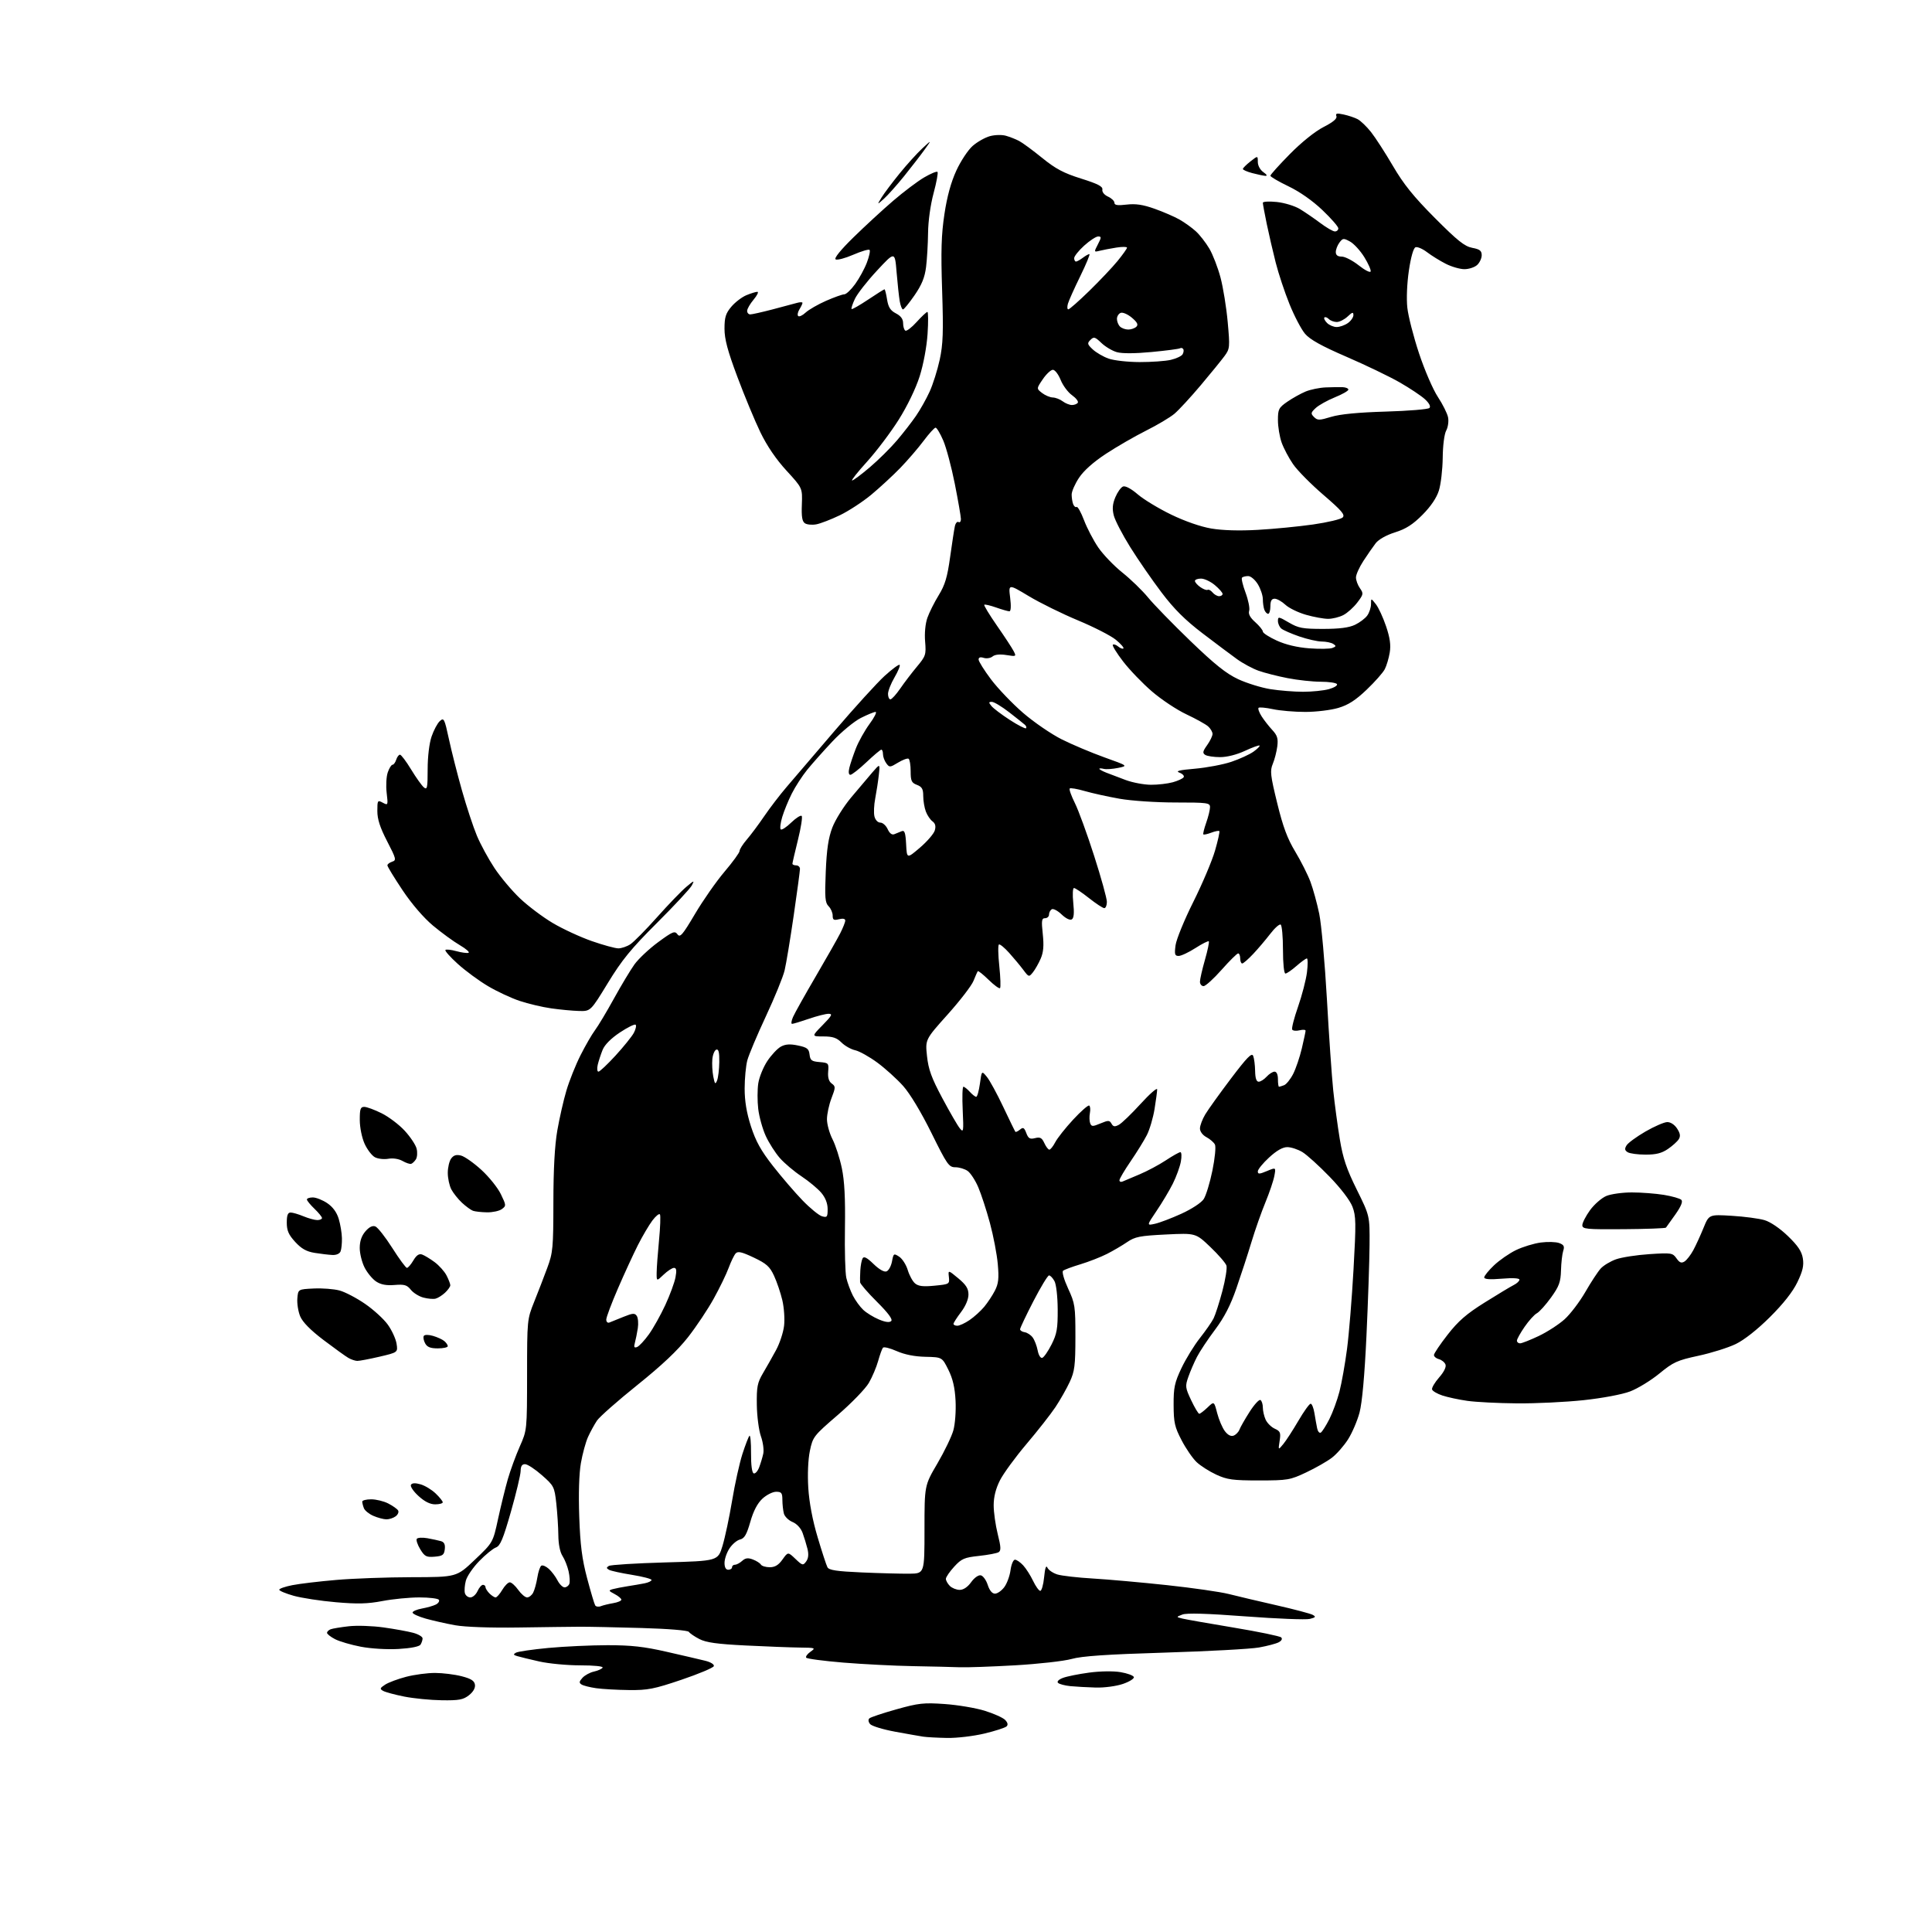 <?xml version="1.0" encoding="UTF-8" standalone="no"?>
<svg 
  version="1.1" 
  xmlns="http://www.w3.org/2000/svg" 
  xmlns:xlink="http://www.w3.org/1999/xlink" 
  xmlns:svg="http://www.w3.org/2000/svg"
  xmlns:rdf="http://www.w3.org/1999/02/22-rdf-syntax-ns#"
  xmlns:cc="http://creativecommons.org/ns#"
  xmlns:dc="http://purl.org/dc/elements/1.1/"
  viewBox="0 0 768 768"
  width="768"
  height="768"
>
<style>svg {background-color: white; }</style>"
<path stroke="none" fill="black" fill-rule="evenodd" d="M376.50,690.86C372.65,690.79 368.38,690.56 367.00,690.35C365.62,690.14 360.57,689.25 355.77,688.37C350.97,687.48 346.52,686.12 345.87,685.34C345.17,684.49 345.05,683.57 345.59,683.08C346.09,682.61 350.93,681.00 356.36,679.48C365.16,677.01 367.21,676.79 375.55,677.38C380.69,677.74 387.82,678.94 391.40,680.04C394.98,681.15 398.63,682.78 399.52,683.66C400.57,684.72 400.79,685.61 400.15,686.25C399.61,686.79 395.64,688.08 391.33,689.11C387.02,690.14 380.36,690.93 376.50,690.86zM175.62,675.88C171.15,675.82 164.45,675.16 160.72,674.42C157.00,673.68 153.21,672.66 152.32,672.16C150.89,671.36 150.99,671.05 153.10,669.67C154.42,668.81 158.18,667.40 161.46,666.55C164.74,665.70 169.91,665.01 172.96,665.02C176.01,665.03 180.75,665.62 183.50,666.33C187.27,667.30 188.57,668.13 188.80,669.70C189.00,671.00 188.11,672.55 186.42,673.88C184.15,675.67 182.47,675.98 175.62,675.88zM250.00,671.82C245.32,671.77 239.47,671.44 237.00,671.09C234.53,670.74 231.91,670.08 231.18,669.62C230.13,668.96 230.20,668.44 231.54,666.96C232.46,665.94 234.51,664.83 236.09,664.48C237.68,664.13 239.23,663.43 239.55,662.92C239.88,662.38 236.17,662.00 230.62,662.00C225.40,662.00 218.06,661.30 214.31,660.45C210.57,659.60 206.64,658.65 205.59,658.33C204.04,657.87 203.95,657.61 205.11,656.96C205.90,656.52 211.71,655.67 218.02,655.08C224.33,654.49 234.90,654.00 241.50,653.99C250.89,653.99 256.00,654.55 265.00,656.61C271.32,658.05 278.22,659.65 280.31,660.17C282.51,660.71 283.97,661.62 283.76,662.31C283.56,662.96 277.79,665.39 270.95,667.71C259.98,671.42 257.49,671.91 250.00,671.82zM435.57,670.83C432.23,670.74 427.70,670.48 425.50,670.27C423.30,670.05 421.09,669.46 420.59,668.97C420.04,668.44 420.83,667.64 422.53,666.99C424.09,666.39 428.78,665.45 432.94,664.89C437.34,664.30 442.56,664.22 445.42,664.70C448.13,665.15 450.51,666.03 450.72,666.65C450.92,667.27 448.97,668.50 446.37,669.39C443.72,670.29 438.98,670.93 435.57,670.83zM381.50,662.76C378.75,662.65 370.43,662.45 363.00,662.32C355.57,662.19 343.08,661.55 335.23,660.91C327.38,660.26 320.73,659.38 320.46,658.94C320.19,658.50 320.97,657.43 322.21,656.57C324.34,655.07 324.15,655.00 317.97,654.93C314.41,654.89 304.75,654.52 296.50,654.11C285.03,653.54 280.68,652.93 278.00,651.54C276.07,650.54 274.20,649.26 273.84,648.70C273.46,648.10 265.61,647.46 254.84,647.15C244.75,646.86 233.80,646.63 230.50,646.65C227.20,646.67 216.18,646.80 206.00,646.96C195.01,647.12 184.86,646.76 181.00,646.07C177.43,645.43 172.14,644.24 169.25,643.43C166.36,642.61 164.00,641.53 164.00,641.02C164.00,640.51 165.69,639.79 167.75,639.41C169.81,639.04 172.30,638.32 173.28,637.82C174.26,637.31 174.79,636.47 174.47,635.95C174.15,635.43 170.65,635.00 166.69,635.00C162.74,635.00 156.12,635.65 152.00,636.44C146.13,637.56 142.11,637.66 133.50,636.91C127.45,636.39 119.91,635.23 116.75,634.35C113.59,633.46 111.00,632.38 111.00,631.94C111.00,631.50 113.36,630.68 116.25,630.12C119.14,629.55 126.98,628.62 133.67,628.05C140.37,627.47 153.87,626.98 163.67,626.96C181.50,626.93 181.50,626.93 188.72,620.06C195.95,613.20 195.95,613.20 197.98,603.83C199.10,598.68 200.85,591.55 201.87,587.98C202.90,584.42 205.04,578.58 206.62,575.00C209.50,568.50 209.50,568.50 209.52,546.50C209.53,524.73 209.56,524.43 212.34,517.50C213.89,513.65 216.23,507.57 217.55,504.00C219.79,497.96 219.96,496.10 219.98,477.88C219.99,464.81 220.51,455.30 221.54,449.38C222.39,444.50 224.01,437.35 225.16,433.50C226.30,429.65 228.81,423.35 230.75,419.51C232.69,415.66 235.29,411.16 236.53,409.51C237.77,407.85 241.14,402.23 244.02,397.00C246.90,391.77 250.58,385.65 252.19,383.39C253.81,381.14 258.05,377.15 261.62,374.53C267.42,370.27 268.23,369.94 269.31,371.41C270.34,372.82 271.32,371.68 276.29,363.28C279.47,357.90 284.75,350.35 288.02,346.50C291.29,342.65 293.98,338.95 293.99,338.28C293.99,337.62 295.28,335.59 296.83,333.78C298.39,331.98 301.51,327.80 303.76,324.50C306.00,321.20 310.02,315.96 312.67,312.86C315.33,309.75 323.95,299.67 331.84,290.45C339.73,281.23 348.63,271.45 351.62,268.71C354.62,265.98 357.32,263.99 357.62,264.29C357.93,264.59 357.01,266.83 355.59,269.26C354.16,271.69 353.00,274.65 353.00,275.84C353.00,277.03 353.43,278.00 353.95,278.00C354.48,278.00 356.23,276.07 357.86,273.71C359.48,271.35 362.47,267.43 364.51,264.99C368.00,260.81 368.18,260.24 367.75,255.03C367.47,251.71 367.83,247.94 368.65,245.59C369.41,243.44 371.43,239.39 373.16,236.59C375.65,232.54 376.58,229.45 377.68,221.50C378.45,216.00 379.29,210.47 379.57,209.21C379.84,207.95 380.50,207.19 381.03,207.52C381.56,207.85 381.99,207.30 381.98,206.31C381.96,205.31 380.88,199.04 379.56,192.37C378.24,185.70 376.17,177.94 374.96,175.12C373.75,172.31 372.37,170.00 371.91,170.00C371.44,170.00 369.30,172.36 367.14,175.25C364.98,178.14 360.80,182.99 357.86,186.03C354.91,189.07 349.71,193.86 346.31,196.69C342.90,199.51 337.28,203.18 333.81,204.84C330.34,206.51 326.15,208.12 324.50,208.43C322.85,208.74 320.82,208.56 320.00,208.03C318.87,207.31 318.56,205.45 318.75,200.53C318.99,194.00 318.99,194.00 312.64,187.08C308.50,182.57 304.88,177.25 302.26,171.83C300.05,167.25 295.93,157.34 293.12,149.82C289.24,139.46 288.00,134.81 288.00,130.65C288.00,126.14 288.48,124.58 290.70,121.94C292.19,120.17 294.88,118.11 296.67,117.36C298.47,116.61 300.44,116.00 301.06,116.00C301.67,116.00 301.01,117.38 299.59,119.08C298.17,120.77 297.00,122.79 297.00,123.58C297.00,124.36 297.56,124.99 298.25,124.98C298.94,124.98 302.88,124.09 307.00,123.02C311.12,121.94 315.51,120.77 316.75,120.42C317.99,120.06 319.00,120.05 319.00,120.40C319.00,120.74 318.45,121.90 317.79,122.97C317.12,124.04 316.90,125.23 317.29,125.63C317.69,126.02 319.02,125.40 320.25,124.25C321.49,123.11 325.14,121.00 328.37,119.58C331.61,118.16 334.87,117.00 335.62,117.00C336.37,117.00 338.32,115.17 339.94,112.92C341.56,110.68 343.66,106.85 344.59,104.40C345.52,101.96 346.01,99.68 345.67,99.34C345.33,99.00 342.41,99.86 339.18,101.26C335.95,102.66 332.80,103.49 332.18,103.11C331.47,102.67 334.15,99.37 339.27,94.35C343.80,89.92 350.91,83.36 355.09,79.78C359.26,76.20 364.79,72.03 367.38,70.52C369.97,69.00 372.35,68.02 372.67,68.33C372.98,68.65 372.29,72.45 371.12,76.77C369.87,81.42 368.97,87.88 368.92,92.57C368.87,96.93 368.51,103.03 368.13,106.12C367.61,110.29 366.42,113.20 363.55,117.37C361.41,120.47 359.34,123.00 358.95,123.00C358.55,123.00 357.97,121.54 357.66,119.75C357.35,117.96 356.79,112.77 356.41,108.21C355.73,99.91 355.73,99.91 348.62,107.57C344.70,111.78 340.74,116.85 339.82,118.84C338.89,120.83 338.30,122.64 338.52,122.85C338.73,123.06 341.67,121.38 345.06,119.12C348.45,116.85 351.40,115.00 351.60,115.00C351.81,115.00 352.27,116.82 352.62,119.04C353.12,122.14 353.94,123.43 356.13,124.57C358.09,125.58 359.00,126.82 359.00,128.47C359.00,129.80 359.40,131.13 359.89,131.43C360.38,131.74 362.41,130.19 364.39,127.99C366.37,125.80 368.29,124.00 368.65,124.00C369.00,124.00 369.04,127.94 368.72,132.75C368.38,137.86 367.08,144.86 365.58,149.59C364.05,154.41 360.69,161.37 357.26,166.82C354.09,171.86 348.43,179.35 344.69,183.49C340.94,187.62 338.26,191.00 338.73,191.00C339.21,191.00 342.37,188.64 345.77,185.75C349.16,182.86 354.00,178.08 356.51,175.12C359.03,172.16 362.45,167.76 364.11,165.34C365.78,162.92 368.22,158.58 369.53,155.71C370.85,152.83 372.65,147.11 373.55,142.99C374.88,136.81 375.05,131.99 374.51,115.50C373.99,99.75 374.19,93.29 375.43,85.08C376.48,78.08 378.04,72.41 380.17,67.79C381.91,64.01 384.82,59.61 386.64,58.01C388.46,56.41 391.54,54.67 393.49,54.13C395.49,53.58 398.28,53.51 399.88,53.97C401.44,54.41 403.80,55.34 405.11,56.03C406.42,56.71 410.54,59.74 414.26,62.76C419.64,67.13 422.82,68.81 429.76,70.99C436.46,73.10 438.43,74.12 438.21,75.37C438.03,76.33 438.97,77.48 440.46,78.16C441.86,78.80 443.00,79.90 443.00,80.61C443.00,81.57 444.25,81.76 447.84,81.33C451.44,80.91 454.31,81.33 458.98,82.99C462.44,84.22 466.89,86.15 468.88,87.28C470.87,88.41 473.78,90.50 475.34,91.92C476.90,93.34 479.32,96.44 480.72,98.81C482.12,101.18 484.12,106.36 485.17,110.31C486.22,114.26 487.51,122.22 488.03,128.00C488.94,138.02 488.88,138.64 486.79,141.50C485.58,143.15 481.31,148.40 477.30,153.16C473.29,157.92 468.59,163.01 466.85,164.48C465.11,165.94 460.04,168.96 455.59,171.18C451.14,173.41 443.98,177.54 439.68,180.36C434.67,183.65 430.81,187.08 428.93,189.92C427.32,192.35 426.00,195.35 426.00,196.59C426.00,197.83 426.27,199.55 426.60,200.41C426.94,201.28 427.55,201.78 427.97,201.52C428.39,201.26 429.71,203.62 430.91,206.77C432.10,209.92 434.65,214.80 436.57,217.62C438.49,220.43 442.81,224.93 446.17,227.62C449.53,230.30 454.12,234.76 456.39,237.53C458.65,240.29 466.22,248.07 473.22,254.82C482.92,264.16 487.44,267.77 492.22,270.00C495.67,271.60 501.43,273.38 505.00,273.95C508.57,274.52 514.42,274.99 518.00,274.99C521.58,274.99 526.20,274.52 528.28,273.94C530.35,273.36 531.79,272.47 531.47,271.95C531.15,271.43 528.25,271.00 525.03,271.00C521.81,271.00 515.87,270.36 511.84,269.57C507.80,268.79 502.58,267.45 500.24,266.61C497.90,265.77 494.07,263.71 491.74,262.03C489.41,260.35 483.23,255.72 478.01,251.74C471.07,246.44 466.70,242.09 461.72,235.50C457.97,230.55 452.38,222.45 449.29,217.50C446.20,212.55 443.26,206.89 442.75,204.91C442.08,202.25 442.24,200.37 443.37,197.65C444.22,195.63 445.59,193.71 446.43,193.39C447.35,193.04 449.66,194.27 452.23,196.48C454.58,198.51 460.55,202.13 465.50,204.53C470.95,207.18 477.25,209.37 481.47,210.09C485.92,210.85 492.62,211.05 499.97,210.63C506.31,210.28 516.21,209.31 521.97,208.49C527.73,207.66 533.02,206.41 533.73,205.70C534.78,204.65 533.36,202.99 526.07,196.72C521.14,192.49 515.72,187.00 514.02,184.52C512.31,182.05 510.26,178.16 509.46,175.89C508.66,173.61 508.00,169.62 508.00,167.01C508.00,162.66 508.31,162.06 511.75,159.68C513.81,158.26 517.08,156.44 519.00,155.64C520.93,154.84 524.53,154.10 527.00,154.00C529.48,153.90 532.51,153.86 533.75,153.91C534.99,153.96 536.00,154.40 536.00,154.88C536.00,155.37 533.58,156.75 530.61,157.95C527.65,159.16 524.23,161.06 523.02,162.19C521.04,164.04 520.97,164.40 522.35,165.78C523.73,167.15 524.42,167.15 529.19,165.70C532.73,164.63 539.97,163.93 550.89,163.61C559.90,163.35 567.70,162.70 568.22,162.18C568.81,161.59 568.16,160.30 566.46,158.72C564.97,157.34 560.42,154.31 556.35,151.98C552.28,149.65 542.77,145.08 535.23,141.82C525.37,137.56 520.73,134.98 518.78,132.69C517.29,130.94 514.50,125.62 512.59,120.88C510.67,116.14 508.21,108.71 507.11,104.38C506.01,100.05 504.41,93.12 503.55,89.00C502.70,84.88 502.00,81.10 502.00,80.61C502.00,80.12 504.48,79.98 507.52,80.29C510.59,80.61 514.69,81.86 516.77,83.12C518.82,84.37 522.48,86.88 524.89,88.69C527.31,90.51 529.90,92.00 530.64,92.00C531.39,92.00 532.00,91.45 532.00,90.77C532.00,90.09 529.16,86.83 525.68,83.52C521.76,79.78 516.64,76.19 512.18,74.06C508.23,72.16 505.00,70.27 505.00,69.85C505.00,69.44 508.49,65.56 512.75,61.24C517.40,56.52 522.76,52.22 526.14,50.49C529.95,48.54 531.61,47.14 531.24,46.19C530.81,45.06 531.39,44.92 534.10,45.51C535.97,45.91 538.48,46.75 539.67,47.37C540.86,47.99 543.27,50.30 545.01,52.50C546.75,54.70 550.67,60.77 553.73,66.00C557.96,73.24 561.93,78.16 570.39,86.66C579.39,95.70 582.21,97.95 585.25,98.52C588.25,99.08 589.00,99.67 589.00,101.46C589.00,102.68 588.18,104.43 587.17,105.35C586.17,106.26 583.90,107.00 582.13,107.00C580.37,107.00 577.03,106.04 574.71,104.86C572.39,103.68 569.04,101.60 567.26,100.24C565.48,98.89 563.42,98.01 562.69,98.29C561.87,98.60 560.85,102.17 560.06,107.50C559.30,112.62 559.04,118.73 559.44,122.35C559.81,125.73 561.91,133.90 564.10,140.50C566.29,147.10 569.65,154.88 571.57,157.78C573.49,160.69 575.32,164.34 575.63,165.91C575.94,167.47 575.61,169.82 574.90,171.13C574.14,172.50 573.55,177.07 573.50,182.00C573.44,186.68 572.76,192.53 571.98,195.00C571.07,197.91 568.77,201.31 565.45,204.65C561.62,208.50 558.90,210.25 554.57,211.61C551.07,212.71 548.03,214.43 546.84,215.96C545.77,217.36 543.57,220.53 541.96,223.00C540.35,225.47 539.03,228.41 539.02,229.53C539.01,230.64 539.71,232.57 540.59,233.82C542.08,235.95 542.01,236.29 539.53,239.54C538.08,241.45 535.59,243.68 534.00,244.50C532.40,245.33 529.68,246.00 527.95,246.00C526.22,246.00 522.26,245.28 519.15,244.39C516.04,243.50 512.35,241.70 510.95,240.39C509.54,239.08 507.63,238.00 506.70,238.00C505.48,238.00 505.00,238.85 505.00,241.00C505.00,242.65 504.60,244.00 504.11,244.00C503.62,244.00 502.94,243.29 502.61,242.42C502.27,241.55 502.00,239.64 502.00,238.17C501.99,236.70 501.10,234.04 500.01,232.25C498.92,230.46 497.20,229.00 496.18,229.00C495.16,229.00 494.06,229.27 493.72,229.61C493.39,229.95 494.02,232.64 495.13,235.60C496.23,238.56 496.88,241.81 496.56,242.82C496.16,244.06 496.94,245.51 498.99,247.33C500.64,248.81 502.00,250.49 502.00,251.06C502.00,251.64 504.48,253.25 507.51,254.63C511.09,256.27 515.62,257.35 520.43,257.72C524.50,258.02 528.65,257.96 529.64,257.58C531.17,257.00 531.22,256.75 529.97,255.96C529.16,255.45 527.11,255.02 525.41,255.02C523.71,255.01 519.70,254.10 516.52,253.01C513.33,251.91 510.11,250.50 509.36,249.88C508.61,249.26 508.00,247.89 508.00,246.84C508.00,245.04 508.28,245.08 512.34,247.46C516.14,249.69 517.82,250.00 525.94,250.00C532.43,250.00 536.23,249.51 538.63,248.37C540.52,247.47 542.73,245.80 543.53,244.65C544.34,243.50 545.00,241.47 545.00,240.14C545.00,237.73 545.00,237.73 546.93,240.18C547.99,241.53 549.81,245.48 550.99,248.97C552.54,253.57 552.94,256.43 552.44,259.40C552.07,261.66 551.19,264.62 550.48,266.00C549.78,267.38 546.53,271.05 543.27,274.16C538.87,278.36 535.95,280.24 531.99,281.41C529.04,282.29 523.14,283.00 518.87,283.00C514.59,283.00 508.80,282.51 505.98,281.90C503.17,281.30 500.61,281.06 500.30,281.37C499.98,281.68 500.52,283.19 501.49,284.72C502.46,286.25 504.38,288.70 505.74,290.17C507.75,292.33 508.13,293.58 507.75,296.67C507.48,298.78 506.68,301.91 505.96,303.63C504.80,306.40 505.00,308.18 507.70,319.22C510.00,328.65 511.75,333.35 514.87,338.52C517.13,342.28 519.86,347.68 520.92,350.52C521.98,353.36 523.56,359.10 524.42,363.28C525.28,367.45 526.65,382.71 527.47,397.18C528.28,411.66 529.41,427.98 529.98,433.46C530.56,438.94 531.74,447.71 532.61,452.96C533.86,460.49 535.28,464.69 539.35,472.91C544.50,483.32 544.50,483.32 544.42,494.91C544.37,501.28 543.82,517.52 543.19,531.00C542.45,546.83 541.47,557.62 540.44,561.50C539.56,564.80 537.50,569.60 535.87,572.17C534.23,574.74 531.34,578.03 529.44,579.48C527.54,580.93 522.95,583.55 519.24,585.30C512.83,588.33 511.91,588.49 500.50,588.50C490.08,588.50 487.84,588.20 483.50,586.20C480.75,584.93 477.22,582.68 475.66,581.20C474.09,579.71 471.40,575.80 469.69,572.50C466.96,567.27 466.56,565.48 466.53,558.50C466.50,551.56 466.92,549.62 469.65,543.84C471.39,540.18 474.68,534.82 476.96,531.93C479.25,529.03 481.70,525.51 482.42,524.08C483.13,522.66 484.70,517.77 485.91,513.22C487.12,508.66 487.85,504.11 487.53,503.09C487.21,502.08 484.33,498.75 481.13,495.70C475.31,490.15 475.31,490.15 463.46,490.73C453.11,491.24 451.18,491.62 448.06,493.75C446.10,495.09 442.48,497.22 440.00,498.47C437.52,499.73 432.80,501.57 429.50,502.57C426.20,503.56 423.09,504.72 422.59,505.14C422.08,505.58 422.93,508.60 424.59,512.21C427.33,518.14 427.50,519.25 427.49,531.50C427.48,542.84 427.19,545.12 425.24,549.33C424.01,551.98 421.46,556.48 419.57,559.33C417.67,562.17 412.50,568.77 408.06,574.00C403.63,579.23 398.88,585.73 397.50,588.45C395.83,591.76 395.00,595.04 395.00,598.38C395.00,601.13 395.73,606.27 396.61,609.81C397.90,614.92 397.97,616.40 396.97,617.02C396.28,617.45 392.76,618.11 389.15,618.50C383.31,619.13 382.22,619.60 379.29,622.80C377.48,624.77 376.00,626.95 376.00,627.62C376.00,628.30 376.71,629.56 377.57,630.43C378.44,631.29 380.21,632.00 381.50,632.00C382.99,632.00 384.67,630.87 386.04,628.95C387.27,627.22 388.92,626.03 389.86,626.21C390.76,626.38 392.01,628.09 392.63,630.01C393.36,632.25 394.39,633.50 395.52,633.50C396.49,633.50 398.15,632.34 399.22,630.91C400.28,629.49 401.40,626.45 401.70,624.16C402.01,621.87 402.80,620.00 403.46,620.00C404.11,620.00 405.58,621.01 406.73,622.25C407.87,623.49 409.63,626.25 410.65,628.39C411.67,630.53 412.95,632.33 413.50,632.39C414.05,632.45 414.75,630.02 415.05,627.00C415.42,623.23 415.84,622.03 416.38,623.20C416.82,624.14 418.60,625.34 420.34,625.88C422.08,626.41 428.45,627.14 434.50,627.49C440.55,627.85 453.79,629.03 463.93,630.12C474.07,631.21 485.09,632.80 488.43,633.64C491.77,634.49 500.29,636.50 507.37,638.11C514.45,639.72 520.96,641.44 521.85,641.94C523.19,642.69 522.99,642.96 520.68,643.54C519.14,643.93 507.67,643.48 495.19,642.54C479.76,641.38 471.70,641.14 470.00,641.81C467.50,642.78 467.50,642.78 470.00,643.40C471.38,643.74 480.57,645.36 490.44,647.00C500.31,648.64 508.80,650.40 509.30,650.90C509.85,651.45 509.47,652.21 508.33,652.82C507.30,653.38 503.76,654.31 500.47,654.90C497.19,655.49 480.32,656.41 463.00,656.94C439.97,657.64 430.02,658.32 426.00,659.46C422.98,660.31 412.85,661.45 403.50,661.99C394.15,662.52 384.25,662.87 381.50,662.76zM158.43,655.49C153.89,655.75 147.48,655.37 143.45,654.60C139.57,653.86 134.96,652.51 133.20,651.60C131.44,650.69 130.00,649.56 130.00,649.08C130.00,648.60 130.64,647.97 131.43,647.66C132.22,647.36 135.48,646.82 138.68,646.46C141.88,646.10 148.09,646.31 152.47,646.93C156.85,647.54 162.14,648.50 164.22,649.06C166.30,649.62 167.99,650.62 167.98,651.29C167.98,651.95 167.61,653.07 167.16,653.77C166.67,654.54 163.29,655.21 158.43,655.49zM238.85,638.48C239.76,638.12 241.96,637.58 243.75,637.28C245.54,636.98 247.00,636.36 247.00,635.90C247.00,635.44 245.79,634.43 244.32,633.66C241.90,632.39 241.82,632.20 243.57,631.71C244.63,631.42 247.30,630.89 249.50,630.55C251.70,630.21 254.74,629.69 256.25,629.39C257.76,629.09 259.00,628.49 259.00,628.06C259.00,627.63 255.51,626.72 251.25,626.03C246.99,625.35 242.88,624.45 242.12,624.04C241.01,623.42 240.99,623.12 242.03,622.48C242.74,622.04 252.78,621.42 264.35,621.09C285.39,620.50 285.39,620.50 287.21,614.50C288.21,611.20 289.93,603.10 291.03,596.50C292.12,589.90 293.97,581.58 295.12,578.00C296.28,574.42 297.53,571.16 297.91,570.75C298.29,570.34 298.58,573.44 298.55,577.65C298.52,582.42 298.92,585.45 299.61,585.69C300.23,585.90 301.20,584.82 301.78,583.29C302.36,581.75 303.10,579.31 303.41,577.86C303.73,576.40 303.31,573.28 302.47,570.93C301.64,568.57 300.91,562.95 300.85,558.42C300.75,551.27 301.07,549.64 303.31,545.85C304.73,543.46 307.06,539.33 308.50,536.67C309.94,534.02 311.37,529.68 311.68,527.03C312.00,524.39 311.68,519.81 310.99,516.86C310.29,513.91 308.81,509.53 307.69,507.13C305.99,503.46 304.69,502.30 299.61,499.89C294.85,497.64 293.31,497.29 292.43,498.26C291.82,498.94 290.57,501.52 289.65,504.00C288.74,506.48 286.08,511.96 283.74,516.19C281.41,520.42 276.80,527.34 273.50,531.55C269.37,536.83 263.08,542.76 253.35,550.57C245.56,556.82 238.35,563.18 237.31,564.71C236.28,566.25 234.68,569.17 233.75,571.21C232.83,573.25 231.55,577.93 230.91,581.62C230.18,585.77 229.94,593.87 230.26,602.91C230.66,614.23 231.36,619.70 233.38,627.34C234.81,632.74 236.26,637.61 236.59,638.15C236.93,638.69 237.94,638.84 238.85,638.48zM186.96,635.00C187.90,635.00 189.19,633.88 189.82,632.50C190.44,631.12 191.42,630.00 191.98,630.00C192.54,630.00 193.00,630.42 193.00,630.93C193.00,631.44 193.71,632.56 194.57,633.43C195.44,634.29 196.54,635.00 197.01,635.00C197.49,635.00 198.68,633.65 199.66,632.00C200.63,630.35 201.98,629.00 202.65,629.00C203.32,629.00 204.83,630.35 206.00,632.00C207.17,633.65 208.76,635.00 209.53,635.00C210.30,635.00 211.38,634.16 211.93,633.13C212.48,632.09 213.23,629.38 213.60,627.10C213.96,624.82 214.68,622.70 215.19,622.38C215.71,622.06 217.04,622.63 218.17,623.65C219.29,624.66 220.85,626.73 221.63,628.25C222.41,629.76 223.67,631.00 224.42,631.00C225.17,631.00 226.02,630.38 226.32,629.62C226.61,628.86 226.47,626.60 226.02,624.60C225.57,622.59 224.48,619.86 223.60,618.51C222.62,617.02 221.98,613.83 221.95,610.29C221.92,607.10 221.55,601.41 221.14,597.64C220.40,591.02 220.20,590.62 215.44,586.43C212.72,584.03 209.71,582.06 208.75,582.04C207.51,582.01 206.99,582.80 206.96,584.75C206.94,586.26 205.20,593.54 203.10,600.93C199.99,611.81 198.86,614.51 197.13,615.15C195.95,615.59 192.96,618.02 190.50,620.56C188.03,623.09 185.64,626.59 185.18,628.34C184.72,630.08 184.55,632.29 184.79,633.25C185.03,634.21 186.01,635.00 186.96,635.00zM361.50,625.57C367.50,625.50 367.50,625.50 367.50,608.00C367.50,590.50 367.50,590.50 372.61,581.79C375.42,576.99 378.28,571.06 378.97,568.60C379.67,566.12 380.06,560.87 379.85,556.81C379.58,551.60 378.76,548.06 376.99,544.50C374.50,539.50 374.50,539.50 367.88,539.35C363.57,539.26 359.58,538.46 356.45,537.08C353.81,535.91 351.35,535.30 350.99,535.73C350.63,536.15 349.77,538.52 349.08,541.00C348.39,543.48 346.73,547.40 345.39,549.71C344.05,552.03 338.50,557.76 333.05,562.46C323.43,570.74 323.11,571.15 321.94,576.74C321.22,580.21 320.97,586.08 321.31,591.50C321.67,597.24 323.00,604.31 325.00,611.00C326.71,616.77 328.48,622.17 328.92,623.00C329.53,624.17 332.58,624.63 342.61,625.07C349.70,625.38 358.20,625.60 361.50,625.57zM289.50,624.00C290.32,624.00 291.00,623.55 291.00,623.00C291.00,622.45 291.53,622.00 292.17,622.00C292.82,622.00 294.10,621.31 295.03,620.47C296.31,619.32 297.34,619.18 299.26,619.91C300.66,620.44 302.10,621.35 302.46,621.94C302.82,622.52 304.41,623.00 305.99,623.00C308.06,623.00 309.48,622.14 311.05,619.93C313.24,616.86 313.24,616.86 316.19,619.68C318.97,622.33 319.23,622.39 320.46,620.71C321.35,619.50 321.52,617.89 320.99,615.71C320.55,613.95 319.68,611.08 319.04,609.34C318.34,607.45 316.74,605.72 315.03,605.01C313.47,604.37 311.93,602.86 311.61,601.67C311.29,600.48 311.02,598.04 311.01,596.25C311.00,593.46 310.65,593.00 308.52,593.00C307.15,593.00 304.70,594.24 303.07,595.75C301.09,597.59 299.49,600.64 298.26,604.97C296.81,610.02 295.93,611.55 294.19,611.97C292.96,612.26 291.07,613.85 289.99,615.50C288.90,617.15 288.01,619.74 288.01,621.25C288.00,623.03 288.53,624.00 289.50,624.00zM172.77,618.81C169.49,619.08 168.81,618.73 167.07,615.88C165.99,614.10 165.36,612.23 165.67,611.73C165.98,611.23 167.87,611.11 169.86,611.46C171.86,611.82 174.31,612.35 175.31,612.64C176.58,613.01 177.03,613.96 176.81,615.84C176.54,618.12 175.97,618.54 172.77,618.81zM153.56,603.96C152.43,603.94 150.10,603.31 148.40,602.57C146.69,601.83 145.01,600.46 144.65,599.53C144.29,598.60 144.00,597.42 144.00,596.92C144.00,596.41 145.60,596.00 147.55,596.00C149.50,596.00 152.54,596.74 154.30,597.64C156.06,598.54 157.83,599.78 158.23,600.39C158.63,601.00 158.21,602.06 157.29,602.75C156.37,603.44 154.69,603.98 153.56,603.96zM172.99,598.00C170.96,598.00 168.77,596.90 166.33,594.66C164.32,592.82 162.99,590.83 163.36,590.23C163.81,589.50 165.06,589.44 167.19,590.05C168.93,590.55 171.62,592.18 173.17,593.67C174.73,595.16 176.00,596.74 176.00,597.19C176.00,597.63 174.64,598.00 172.99,598.00zM510.12,574.05C511.24,572.70 513.93,568.54 516.12,564.80C518.30,561.06 520.50,558.00 521.00,558.00C521.50,558.00 522.18,559.69 522.51,561.75C522.84,563.81 523.33,566.53 523.59,567.79C523.85,569.05 524.50,569.81 525.05,569.47C525.59,569.13 527.12,566.72 528.45,564.11C529.77,561.49 531.57,556.59 532.45,553.20C533.33,549.81 534.68,542.20 535.46,536.27C536.24,530.35 537.40,516.13 538.04,504.68C539.09,486.17 539.04,483.39 537.62,479.68C536.67,477.19 532.98,472.35 528.50,467.73C524.36,463.45 519.52,459.07 517.74,457.98C515.96,456.90 513.25,456.01 511.73,456.00C509.87,456.00 507.49,457.36 504.48,460.13C502.01,462.40 500.00,464.88 500.00,465.64C500.00,466.80 500.59,466.78 503.61,465.52C507.22,464.01 507.22,464.01 506.57,467.45C506.22,469.35 504.63,474.06 503.04,477.91C501.44,481.77 498.94,488.88 497.48,493.71C496.02,498.55 493.33,506.81 491.50,512.08C489.15,518.88 486.68,523.67 483.00,528.58C480.14,532.39 476.91,537.26 475.81,539.40C474.70,541.55 473.17,545.10 472.40,547.29C471.08,551.03 471.15,551.62 473.52,556.64C474.92,559.59 476.36,562.00 476.72,562.00C477.09,562.00 478.57,560.87 480.01,559.50C482.62,556.99 482.62,556.99 483.85,561.75C484.53,564.36 485.90,567.58 486.91,568.91C488.10,570.47 489.32,571.09 490.39,570.68C491.30,570.33 492.35,569.25 492.71,568.27C493.08,567.30 494.89,564.12 496.74,561.22C498.59,558.32 500.53,556.21 501.05,556.53C501.57,556.85 502.00,558.20 502.00,559.51C502.00,560.83 502.50,563.00 503.11,564.34C503.72,565.68 505.35,567.30 506.74,567.93C508.95,568.93 509.18,569.52 508.67,572.79C508.10,576.50 508.10,576.50 510.12,574.05zM603.00,557.86C595.58,557.80 586.70,557.35 583.28,556.86C579.86,556.37 575.39,555.41 573.36,554.73C571.32,554.06 569.48,552.98 569.27,552.34C569.07,551.71 570.32,549.57 572.05,547.59C574.01,545.36 574.98,543.39 574.60,542.40C574.26,541.53 573.09,540.58 571.99,540.29C570.90,540.00 570.01,539.26 570.02,538.63C570.03,538.01 572.48,534.37 575.47,530.54C579.70,525.12 582.94,522.30 590.20,517.76C595.31,514.56 600.51,511.43 601.75,510.81C602.99,510.19 604.00,509.24 604.00,508.69C604.00,508.09 601.32,507.93 597.00,508.30C592.23,508.70 590.00,508.53 590.00,507.79C590.00,507.18 591.75,505.02 593.89,502.99C596.04,500.95 599.97,498.22 602.64,496.93C605.32,495.64 609.75,494.28 612.50,493.92C615.25,493.56 618.54,493.66 619.82,494.14C621.67,494.83 621.99,495.46 621.40,497.25C621.00,498.49 620.60,501.98 620.52,505.00C620.39,509.64 619.77,511.32 616.57,515.77C614.48,518.68 611.94,521.49 610.93,522.04C609.91,522.58 607.71,525.02 606.04,527.45C604.37,529.87 603.00,532.34 603.00,532.93C603.00,533.52 603.56,534.00 604.25,534.00C604.94,534.00 608.27,532.69 611.65,531.09C615.03,529.49 619.66,526.49 621.95,524.43C624.23,522.37 627.94,517.49 630.19,513.59C632.43,509.69 635.18,505.50 636.29,504.28C637.39,503.05 640.15,501.39 642.40,500.59C644.66,499.79 650.63,498.87 655.67,498.54C664.41,497.97 664.92,498.05 666.43,500.21C667.65,501.95 668.39,502.24 669.63,501.46C670.51,500.90 672.08,498.88 673.11,496.97C674.14,495.06 675.97,491.08 677.17,488.12C679.36,482.75 679.36,482.75 688.43,483.30C693.42,483.60 699.27,484.38 701.44,485.03C703.78,485.72 707.56,488.30 710.72,491.35C714.71,495.20 716.21,497.44 716.66,500.23C717.12,503.10 716.61,505.29 714.47,509.73C712.64,513.52 708.90,518.27 703.58,523.56C698.55,528.56 693.38,532.63 689.98,534.28C686.97,535.73 680.28,537.84 675.13,538.94C666.69,540.76 665.16,541.46 659.63,546.00C656.26,548.76 651.02,551.97 648.00,553.11C644.81,554.32 637.03,555.78 629.50,556.59C622.35,557.35 610.42,557.93 603.00,557.86zM142.00,540.98C141.18,540.96 139.60,540.43 138.50,539.80C137.40,539.17 132.97,535.98 128.65,532.71C123.44,528.76 120.31,525.58 119.34,523.28C118.54,521.37 118.03,518.16 118.20,516.15C118.50,512.50 118.50,512.50 124.72,512.20C128.14,512.04 132.75,512.39 134.96,512.99C137.17,513.58 141.73,515.97 145.10,518.29C148.47,520.60 152.54,524.32 154.14,526.54C155.75,528.77 157.31,532.16 157.63,534.09C158.19,537.59 158.19,537.59 150.85,539.31C146.81,540.25 142.82,541.01 142.00,540.98zM414.31,539.77C414.96,539.57 416.62,537.18 418.00,534.46C420.13,530.23 420.49,528.18 420.45,520.50C420.42,515.36 419.87,510.54 419.16,509.25C418.48,508.01 417.52,507.00 417.01,507.00C416.50,507.00 413.71,511.61 410.79,517.25C407.88,522.89 405.50,527.91 405.50,528.40C405.50,528.90 406.33,529.43 407.33,529.58C408.34,529.73 409.77,530.67 410.51,531.67C411.25,532.68 412.14,534.99 412.49,536.81C412.85,538.71 413.63,539.97 414.31,539.77zM174.04,536.00C171.08,536.00 169.79,535.49 168.99,533.98C168.39,532.87 168.16,531.55 168.47,531.05C168.80,530.52 170.29,530.51 172.11,531.03C173.81,531.52 175.83,532.44 176.60,533.08C177.37,533.72 178.00,534.64 178.00,535.12C178.00,535.61 176.22,536.00 174.04,536.00zM253.25,535.46C254.07,535.14 256.18,532.88 257.94,530.43C259.70,527.98 262.64,522.72 264.48,518.74C266.32,514.76 268.14,509.81 268.52,507.75C269.04,504.97 268.88,504.00 267.92,504.00C267.20,504.00 265.35,505.21 263.80,506.69C261.00,509.37 261.00,509.37 261.03,505.94C261.04,504.05 261.47,498.25 261.97,493.06C262.47,487.86 262.64,483.22 262.34,482.75C262.05,482.27 260.69,483.37 259.32,485.19C257.96,487.01 255.36,491.43 253.55,495.00C251.75,498.57 248.18,506.31 245.64,512.19C243.09,518.08 241.00,523.64 241.00,524.55C241.00,525.48 241.55,525.99 242.25,525.72C242.94,525.44 245.46,524.43 247.85,523.46C251.53,521.97 252.34,521.92 253.13,523.10C253.65,523.87 253.83,526.08 253.54,528.00C253.24,529.92 252.72,532.52 252.38,533.76C251.90,535.50 252.10,535.90 253.25,535.46zM380.55,527.00C381.41,527.00 383.59,525.99 385.41,524.75C387.23,523.51 389.84,521.15 391.22,519.50C392.59,517.85 394.52,514.95 395.49,513.05C396.91,510.28 397.14,508.20 396.64,502.55C396.31,498.67 394.90,491.31 393.52,486.20C392.14,481.08 390.04,474.65 388.86,471.91C387.68,469.16 385.78,466.26 384.64,465.46C383.49,464.66 381.30,464.00 379.77,464.00C377.20,464.00 376.50,462.99 370.25,450.35C366.15,442.06 361.73,434.72 359.00,431.67C356.52,428.90 351.91,424.73 348.75,422.40C345.58,420.07 341.63,417.86 339.95,417.49C338.28,417.12 335.83,415.74 334.50,414.41C332.63,412.54 331.03,412.00 327.34,412.00C322.58,412.00 322.58,412.00 327.00,407.50C330.70,403.73 331.08,403.00 329.36,403.00C328.24,403.00 324.70,403.90 321.50,405.00C318.30,406.10 315.32,407.00 314.86,407.00C314.41,407.00 314.58,405.76 315.25,404.25C315.91,402.74 319.95,395.52 324.23,388.21C328.50,380.90 332.90,373.16 334.00,371.00C335.10,368.84 336.00,366.56 336.00,365.93C336.00,365.21 335.08,365.01 333.50,365.41C331.43,365.93 331.00,365.68 331.00,363.95C331.00,362.80 330.27,361.12 329.37,360.23C327.99,358.85 327.82,356.80 328.25,346.55C328.62,337.62 329.30,333.06 330.87,328.95C332.04,325.89 335.42,320.49 338.39,316.95C341.36,313.40 345.15,308.93 346.81,307.00C349.84,303.50 349.84,303.50 349.35,308.00C349.08,310.48 348.44,314.67 347.93,317.31C347.41,319.96 347.27,323.22 347.61,324.56C347.96,325.97 348.95,327.00 349.95,327.00C350.90,327.00 352.21,328.17 352.86,329.60C353.63,331.29 354.56,331.99 355.52,331.60C356.34,331.27 357.65,330.74 358.45,330.41C359.59,329.95 359.96,331.03 360.20,335.61C360.50,341.39 360.50,341.39 365.70,336.95C368.56,334.50 371.22,331.42 371.60,330.09C372.08,328.43 371.80,327.33 370.69,326.51C369.80,325.87 368.61,324.11 368.04,322.60C367.47,321.10 367.00,318.31 367.00,316.41C367.00,313.64 366.50,312.76 364.50,312.00C362.35,311.18 362.00,310.43 362.00,306.58C362.00,304.13 361.63,301.89 361.18,301.61C360.73,301.33 358.84,302.03 356.99,303.15C353.77,305.11 353.56,305.12 352.31,303.41C351.59,302.42 351.00,300.80 351.00,299.81C351.00,298.81 350.71,298.00 350.35,298.00C349.99,298.00 347.31,300.25 344.41,303.00C341.50,305.75 338.63,308.00 338.04,308.00C337.37,308.00 337.21,306.96 337.62,305.25C337.99,303.74 339.15,300.27 340.21,297.54C341.27,294.82 343.72,290.43 345.65,287.79C347.59,285.16 348.67,283.00 348.05,283.00C347.44,283.00 344.79,284.09 342.17,285.41C339.55,286.74 334.50,290.91 330.95,294.68C327.40,298.45 322.87,303.55 320.87,306.01C318.87,308.48 316.11,312.75 314.73,315.50C313.35,318.25 311.65,322.42 310.95,324.76C310.25,327.10 309.98,329.32 310.35,329.69C310.73,330.06 312.59,328.85 314.50,327.00C316.41,325.15 318.29,323.96 318.68,324.34C319.07,324.73 318.40,329.02 317.19,333.88C315.99,338.74 315.00,343.00 315.00,343.35C315.00,343.71 315.68,344.00 316.50,344.00C317.32,344.00 318.00,344.63 318.00,345.41C318.00,346.18 316.88,354.51 315.51,363.92C314.14,373.32 312.52,383.15 311.89,385.76C311.27,388.37 307.92,396.57 304.45,404.00C300.98,411.43 297.66,419.30 297.07,421.50C296.49,423.70 296.01,428.74 296.01,432.70C296.00,437.65 296.78,442.34 298.50,447.70C300.42,453.66 302.48,457.38 307.25,463.48C310.69,467.87 315.98,474.03 319.00,477.15C322.02,480.28 325.51,483.13 326.75,483.49C328.78,484.07 329.00,483.79 329.00,480.64C329.00,478.37 328.12,476.11 326.48,474.16C325.10,472.52 321.56,469.58 318.62,467.62C315.68,465.67 311.79,462.39 309.99,460.33C308.18,458.27 305.66,454.32 304.39,451.54C303.12,448.76 301.78,443.94 301.41,440.83C301.04,437.72 301.05,433.16 301.42,430.69C301.79,428.22 303.41,424.22 305.02,421.79C306.63,419.36 309.07,416.77 310.44,416.03C312.25,415.06 314.09,414.94 317.21,415.60C320.85,416.36 321.55,416.91 321.81,419.19C322.08,421.51 322.64,421.93 325.81,422.19C329.36,422.49 329.49,422.63 329.21,425.99C329.02,428.35 329.47,429.87 330.61,430.71C332.19,431.86 332.18,432.24 330.51,436.61C329.53,439.18 328.73,442.92 328.73,444.91C328.73,446.91 329.72,450.50 330.94,452.88C332.16,455.27 333.82,460.43 334.64,464.36C335.70,469.40 336.06,476.35 335.88,488.00C335.73,497.07 335.98,506.07 336.43,508.00C336.88,509.93 338.05,513.08 339.02,515.00C340.00,516.92 341.87,519.49 343.17,520.70C344.46,521.91 347.27,523.63 349.40,524.52C351.99,525.60 353.60,525.80 354.27,525.13C354.94,524.46 353.08,521.95 348.64,517.52C344.99,513.89 341.95,510.38 341.90,509.71C341.84,509.04 341.89,506.93 341.99,505.00C342.10,503.07 342.51,500.92 342.90,500.21C343.42,499.29 344.63,499.91 347.25,502.46C349.49,504.63 351.47,505.76 352.41,505.39C353.26,505.07 354.23,503.30 354.58,501.45C355.18,498.23 355.30,498.15 357.45,499.56C358.68,500.37 360.21,502.75 360.84,504.85C361.47,506.95 362.77,509.35 363.74,510.17C365.07,511.30 366.96,511.53 371.50,511.08C377.39,510.51 377.49,510.45 377.20,507.65C376.89,504.80 376.89,504.80 380.93,508.15C384.02,510.72 384.97,512.22 384.98,514.57C384.99,516.45 383.85,519.17 382.03,521.57C380.39,523.73 379.04,525.84 379.03,526.25C379.01,526.66 379.70,527.00 380.55,527.00zM173.16,516.23C172.25,516.47 170.07,516.28 168.31,515.81C166.56,515.35 164.31,513.95 163.31,512.70C161.79,510.79 160.75,510.48 156.86,510.80C153.61,511.07 151.41,510.66 149.55,509.44C148.08,508.48 146.01,505.98 144.94,503.89C143.87,501.79 143.00,498.29 143.00,496.10C143.00,493.40 143.73,491.26 145.25,489.49C146.76,487.74 148.07,487.09 149.21,487.53C150.15,487.89 153.17,491.74 155.94,496.09C158.70,500.44 161.32,504.00 161.76,504.00C162.21,504.00 163.35,502.67 164.32,501.04C165.54,498.97 166.58,498.27 167.78,498.69C168.73,499.02 170.96,500.38 172.75,501.70C174.54,503.02 176.68,505.41 177.50,507.00C178.33,508.60 179.00,510.36 179.00,510.91C179.00,511.47 178.06,512.80 176.91,513.87C175.76,514.94 174.08,516.00 173.16,516.23zM132.14,498.87C130.69,498.81 127.52,498.43 125.09,498.04C121.81,497.51 119.83,496.39 117.34,493.68C114.71,490.81 114.00,489.17 114.00,486.01C114.00,483.08 114.41,482.00 115.53,482.00C116.37,482.00 118.68,482.68 120.65,483.50C122.63,484.32 125.09,485.00 126.12,485.00C127.15,485.00 128.00,484.63 128.00,484.19C128.00,483.74 126.65,482.08 125.00,480.50C123.35,478.92 122.00,477.26 122.00,476.81C122.00,476.37 123.06,476.00 124.35,476.00C125.65,476.00 128.22,477.02 130.08,478.27C132.30,479.77 133.86,481.90 134.65,484.52C135.31,486.71 135.88,490.15 135.92,492.17C135.97,494.19 135.73,496.55 135.39,497.42C135.03,498.36 133.72,498.95 132.14,498.87zM645.42,488.62C630.50,488.73 629.00,488.59 629.00,487.02C629.00,486.08 630.38,483.40 632.06,481.07C633.75,478.75 636.66,476.21 638.53,475.42C640.40,474.64 644.99,474.00 648.72,474.01C652.45,474.01 658.17,474.45 661.43,474.98C664.69,475.52 667.81,476.41 668.36,476.96C669.03,477.63 668.26,479.53 666.01,482.73C664.16,485.35 662.47,487.73 662.24,488.00C662.02,488.27 654.45,488.56 645.42,488.62zM459.12,486.47C460.96,486.07 465.69,484.27 469.64,482.47C473.72,480.61 477.55,478.10 478.49,476.66C479.40,475.27 480.96,470.17 481.95,465.32C482.96,460.36 483.40,455.83 482.95,454.96C482.51,454.11 481.00,452.80 479.58,452.04C478.07,451.24 477.00,449.80 477.00,448.58C477.01,447.44 477.95,444.93 479.10,443.00C480.25,441.07 484.86,434.66 489.33,428.74C495.74,420.27 497.62,418.36 498.16,419.74C498.55,420.71 498.89,423.41 498.93,425.75C498.98,428.61 499.44,430.00 500.35,430.00C501.08,430.00 502.50,429.10 503.50,428.00C504.50,426.90 505.92,426.00 506.65,426.00C507.48,426.00 508.00,427.15 508.00,429.00C508.00,430.65 508.19,432.00 508.42,432.00C508.65,432.00 509.57,431.72 510.46,431.38C511.35,431.03 512.97,429.02 514.05,426.91C515.13,424.79 516.67,420.24 517.49,416.78C518.30,413.33 518.98,410.15 518.99,409.73C518.99,409.31 517.92,409.23 516.61,409.56C515.29,409.89 513.97,409.76 513.67,409.28C513.37,408.79 514.41,404.70 515.99,400.20C517.56,395.70 519.16,389.53 519.54,386.51C519.92,383.48 519.90,381.00 519.50,381.00C519.09,381.00 517.23,382.35 515.35,384.00C513.47,385.65 511.50,387.00 510.97,387.00C510.41,387.00 510.00,382.96 510.00,377.56C510.00,372.37 509.59,367.86 509.09,367.55C508.59,367.24 506.71,368.91 504.92,371.25C503.12,373.59 500.07,377.19 498.12,379.25C496.18,381.31 494.24,383.00 493.80,383.00C493.36,383.00 493.00,382.10 493.00,381.00C493.00,379.90 492.63,379.00 492.18,379.00C491.73,379.00 488.77,381.93 485.61,385.50C482.45,389.07 479.22,392.00 478.44,392.00C477.65,392.00 477.00,391.21 477.00,390.25C477.00,389.28 477.89,385.37 478.98,381.56C480.07,377.75 480.76,374.43 480.52,374.19C480.28,373.94 477.88,375.15 475.20,376.87C472.52,378.59 469.52,380.00 468.53,380.00C467.00,380.00 466.82,379.38 467.30,375.75C467.62,373.41 470.79,365.65 474.37,358.50C477.94,351.35 481.82,342.19 482.99,338.14C484.16,334.10 484.93,330.60 484.70,330.37C484.47,330.13 483.03,330.42 481.50,331.00C479.97,331.58 478.56,331.89 478.35,331.68C478.15,331.48 478.66,329.39 479.49,327.03C480.32,324.68 481.00,321.91 481.00,320.87C481.00,319.13 480.03,319.00 467.25,319.00C459.53,319.00 449.79,318.34 445.04,317.51C440.39,316.69 434.15,315.31 431.18,314.45C428.21,313.59 425.53,313.13 425.23,313.44C424.92,313.75 425.85,316.36 427.29,319.25C428.73,322.14 432.18,331.59 434.95,340.25C437.73,348.91 440.00,357.12 440.00,358.50C440.00,359.87 439.54,361.00 438.97,361.00C438.40,361.00 435.66,359.20 432.88,357.00C430.10,354.80 427.42,353.00 426.93,353.00C426.43,353.00 426.30,355.62 426.64,358.86C427.07,362.95 426.89,364.95 426.05,365.47C425.33,365.91 423.68,365.11 422.00,363.50C420.44,362.00 418.68,361.08 418.08,361.45C417.49,361.82 417.00,362.77 417.00,363.56C417.00,364.35 416.29,365.00 415.42,365.00C414.08,365.00 413.94,365.94 414.52,371.30C415.01,375.92 414.79,378.53 413.70,381.05C412.88,382.95 411.49,385.40 410.61,386.50C409.02,388.47 408.97,388.46 406.75,385.50C405.51,383.85 402.99,380.82 401.14,378.76C399.29,376.70 397.47,375.21 397.08,375.45C396.69,375.69 396.76,379.56 397.24,384.06C397.71,388.55 397.84,392.49 397.53,392.80C397.22,393.11 395.18,391.63 393.00,389.50C390.82,387.37 388.88,385.83 388.69,386.06C388.50,386.30 387.73,388.03 386.98,389.91C386.24,391.79 381.61,397.80 376.71,403.27C367.79,413.22 367.79,413.22 368.50,419.84C369.07,425.13 370.28,428.47 374.56,436.48C377.50,441.99 380.63,447.40 381.52,448.50C383.01,450.36 383.09,449.87 382.69,441.25C382.45,436.16 382.57,432.00 382.97,432.00C383.37,432.00 384.50,432.90 385.50,434.00C386.50,435.10 387.65,436.00 388.06,436.00C388.47,436.00 389.13,433.66 389.53,430.79C390.24,425.58 390.24,425.58 392.27,428.04C393.39,429.39 396.33,434.77 398.80,440.00C401.27,445.23 403.44,449.68 403.62,449.89C403.80,450.11 404.63,449.72 405.46,449.03C406.72,447.99 407.13,448.21 407.97,450.41C408.79,452.58 409.41,452.94 411.46,452.42C413.48,451.91 414.17,452.29 415.14,454.40C415.79,455.83 416.69,457.00 417.13,457.00C417.58,457.00 418.63,455.68 419.47,454.07C420.30,452.45 423.51,448.40 426.59,445.07C429.68,441.74 432.55,439.22 432.97,439.48C433.39,439.74 433.52,441.08 433.25,442.46C432.99,443.84 433.04,445.66 433.36,446.51C433.89,447.88 434.34,447.88 437.46,446.58C440.58,445.28 441.06,445.29 441.84,446.67C442.52,447.90 443.14,448.00 444.76,447.13C445.89,446.53 449.78,442.78 453.40,438.81C457.03,434.83 460.00,432.24 459.99,433.04C459.99,433.84 459.52,437.37 458.95,440.87C458.38,444.37 457.01,449.02 455.90,451.20C454.79,453.38 451.88,458.07 449.44,461.64C447.00,465.21 445.00,468.60 445.00,469.17C445.00,469.74 445.56,469.97 446.25,469.67C446.94,469.36 449.98,468.08 453.02,466.81C456.06,465.53 460.75,463.03 463.44,461.25C466.14,459.46 468.74,458.00 469.22,458.00C469.70,458.00 469.78,459.69 469.41,461.75C469.03,463.81 467.60,467.75 466.23,470.50C464.85,473.25 461.94,478.13 459.75,481.35C455.79,487.21 455.79,487.21 459.12,486.47zM193.56,481.92C191.33,481.88 188.82,481.60 188.00,481.30C187.18,481.00 185.22,479.57 183.66,478.13C182.10,476.68 180.19,474.28 179.41,472.80C178.63,471.31 178.00,468.36 178.00,466.24C178.00,464.12 178.60,461.55 179.34,460.54C180.32,459.21 181.40,458.88 183.26,459.35C184.68,459.71 188.31,462.26 191.34,465.03C194.37,467.80 197.86,472.14 199.09,474.68C201.25,479.14 201.26,479.34 199.47,480.65C198.45,481.39 195.79,481.96 193.56,481.92zM163.43,462.65C162.92,462.80 161.38,462.28 160.00,461.50C158.52,460.65 156.22,460.30 154.36,460.63C152.63,460.93 150.22,460.66 149.02,460.01C147.82,459.37 145.98,456.96 144.94,454.67C143.87,452.31 143.03,448.22 143.02,445.25C143.00,440.85 143.29,440.00 144.80,440.00C145.80,440.00 148.91,441.15 151.72,442.55C154.53,443.95 158.66,447.07 160.88,449.49C163.11,451.91 165.24,455.10 165.61,456.60C165.99,458.09 165.86,460.00 165.33,460.85C164.79,461.69 163.94,462.50 163.43,462.65zM654.10,458.98C651.02,458.98 647.83,458.54 647.00,458.01C645.84,457.27 645.75,456.65 646.60,455.28C647.21,454.30 650.59,451.84 654.10,449.80C657.62,447.77 661.50,446.08 662.73,446.05C664.06,446.02 665.64,447.04 666.66,448.60C667.91,450.51 668.09,451.64 667.34,452.85C666.77,453.76 664.83,455.51 663.01,456.75C660.54,458.43 658.28,459.00 654.10,458.98zM285.05,429.50C285.49,428.40 285.89,425.10 285.93,422.17C285.98,418.32 285.65,416.95 284.75,417.24C284.06,417.47 283.35,419.16 283.17,421.01C282.99,422.86 283.16,425.97 283.54,427.93C284.14,430.98 284.36,431.21 285.05,429.50zM237.89,426.00C238.40,426.00 241.46,423.12 244.69,419.60C247.92,416.07 251.18,412.02 251.95,410.60C252.71,409.17 253.04,407.71 252.68,407.35C252.32,406.99 249.51,408.37 246.44,410.41C242.92,412.74 240.37,415.31 239.56,417.31C238.85,419.06 237.97,421.74 237.61,423.25C237.26,424.76 237.38,426.00 237.89,426.00zM230.14,401.88C227.59,401.81 222.62,401.34 219.11,400.84C215.59,400.34 209.97,399.01 206.61,397.89C203.25,396.78 197.57,394.13 194.00,392.01C190.43,389.90 185.03,385.93 182.00,383.19C178.97,380.45 176.75,377.95 177.06,377.63C177.36,377.31 179.30,377.52 181.37,378.09C183.43,378.66 185.62,378.96 186.23,378.76C186.84,378.55 185.29,377.19 182.79,375.72C180.29,374.26 175.50,370.76 172.14,367.96C168.40,364.83 163.69,359.36 160.01,353.86C156.71,348.91 154.00,344.48 154.00,344.00C154.00,343.52 154.85,342.86 155.89,342.53C157.64,341.98 157.50,341.38 153.89,334.41C151.07,328.95 150.00,325.66 150.00,322.41C150.00,318.13 150.10,317.98 152.15,319.08C154.26,320.21 154.29,320.12 153.70,315.13C153.37,312.32 153.57,308.67 154.15,307.01C154.72,305.35 155.57,304.00 156.03,304.00C156.49,304.00 157.15,303.10 157.50,302.00C157.85,300.90 158.52,300.00 158.99,300.00C159.47,300.00 161.46,302.64 163.42,305.87C165.39,309.11 167.67,312.31 168.50,313.00C169.81,314.09 170.00,313.20 170.00,305.80C170.00,300.77 170.63,295.50 171.56,292.78C172.42,290.26 173.89,287.50 174.84,286.64C176.45,285.18 176.69,285.66 178.45,293.79C179.48,298.58 181.81,307.77 183.63,314.20C185.45,320.64 188.12,328.74 189.57,332.20C191.02,335.67 194.16,341.44 196.54,345.03C198.92,348.63 203.48,354.06 206.68,357.10C209.88,360.14 215.76,364.57 219.75,366.93C223.74,369.30 230.72,372.52 235.25,374.10C239.79,375.68 244.53,376.98 245.79,376.99C247.04,376.99 249.19,376.27 250.56,375.37C251.93,374.47 256.71,369.64 261.18,364.62C265.65,359.60 270.87,354.18 272.79,352.57C275.94,349.91 276.15,349.85 275.02,351.96C274.34,353.24 268.09,359.96 261.14,366.89C250.85,377.15 247.22,381.60 241.64,390.75C234.77,402.00 234.77,402.00 230.14,401.88zM457.50,311.96C460.25,311.98 464.17,311.52 466.21,310.96C468.26,310.39 470.20,309.49 470.53,308.95C470.86,308.42 470.10,307.60 468.85,307.14C467.15,306.51 468.72,306.11 475.03,305.57C479.69,305.16 486.18,303.94 489.46,302.84C492.74,301.74 496.70,299.92 498.27,298.81C499.83,297.69 500.93,296.60 500.70,296.37C500.48,296.14 497.86,297.09 494.90,298.47C491.64,299.99 487.72,300.98 485.00,300.97C482.52,300.97 479.87,300.57 479.11,300.09C477.96,299.36 478.09,298.68 479.86,296.20C481.04,294.54 482.00,292.54 482.00,291.75C482.00,290.96 481.21,289.61 480.25,288.75C479.29,287.90 475.40,285.74 471.62,283.96C467.84,282.19 461.68,278.10 457.94,274.88C454.19,271.66 449.03,266.29 446.46,262.95C443.89,259.61 442.05,256.62 442.37,256.30C442.69,255.98 443.65,256.29 444.50,257.00C445.35,257.71 446.29,258.05 446.58,257.76C446.87,257.47 445.51,255.92 443.57,254.32C441.63,252.72 434.87,249.26 428.56,246.63C422.24,244.00 413.43,239.66 408.97,236.98C400.87,232.11 400.87,232.11 401.55,237.56C401.97,240.94 401.86,243.00 401.24,243.00C400.70,243.00 398.32,242.32 395.97,241.49C393.61,240.66 391.50,240.17 391.26,240.40C391.03,240.64 393.29,244.36 396.28,248.67C399.28,252.97 402.26,257.52 402.91,258.77C404.06,260.99 404.00,261.02 400.05,260.39C397.47,259.98 395.49,260.18 394.55,260.96C393.75,261.62 392.17,261.87 391.05,261.52C389.69,261.08 389.00,261.31 389.01,262.18C389.01,262.91 391.24,266.46 393.95,270.07C396.67,273.68 402.40,279.67 406.69,283.38C410.99,287.09 417.91,291.83 422.08,293.92C426.25,296.00 433.88,299.22 439.04,301.07C448.43,304.43 448.43,304.43 444.46,305.26C442.28,305.71 439.71,305.88 438.75,305.64C437.79,305.39 437.00,305.38 437.00,305.62C437.00,305.86 438.24,306.54 439.75,307.14C441.26,307.74 444.75,309.06 447.50,310.08C450.25,311.10 454.75,311.94 457.50,311.96zM407.85,289.49C408.13,289.20 407.95,288.59 407.43,288.13C406.92,287.67 404.10,285.42 401.16,283.14C398.22,280.86 395.13,279.00 394.29,279.00C392.97,279.00 392.95,279.24 394.13,280.67C394.88,281.59 398.16,284.07 401.41,286.18C404.66,288.28 407.56,289.77 407.85,289.49zM484.62,237.00C485.38,237.00 486.00,236.59 486.00,236.09C486.00,235.59 484.62,234.01 482.92,232.59C481.23,231.17 478.76,230.00 477.42,230.00C476.09,230.00 475.00,230.42 475.00,230.94C475.00,231.46 475.97,232.57 477.16,233.40C478.35,234.23 479.65,234.72 480.05,234.47C480.45,234.22 481.33,234.69 482.01,235.51C482.69,236.33 483.86,237.00 484.62,237.00zM426.13,161.00C427.09,161.00 428.14,160.58 428.45,160.08C428.77,159.57 427.72,158.22 426.13,157.09C424.53,155.95 422.50,153.22 421.62,151.01C420.74,148.81 419.35,147.00 418.54,147.00C417.73,147.00 415.93,148.68 414.53,150.74C411.99,154.48 411.99,154.48 414.24,156.22C415.48,157.17 417.40,157.98 418.50,158.01C419.60,158.04 421.37,158.72 422.44,159.53C423.51,160.34 425.17,161.00 426.13,161.00zM453.00,143.93C457.68,143.94 463.25,143.55 465.40,143.05C467.54,142.55 469.65,141.57 470.08,140.87C470.51,140.17 470.64,139.23 470.36,138.78C470.09,138.33 469.51,138.18 469.08,138.45C468.65,138.71 463.56,139.38 457.77,139.93C451.09,140.56 446.03,140.58 443.94,139.98C442.13,139.46 439.37,137.82 437.81,136.32C435.28,133.90 434.81,133.76 433.47,135.11C432.12,136.45 432.22,136.86 434.38,138.89C435.72,140.14 438.54,141.79 440.66,142.54C442.77,143.30 448.32,143.92 453.00,143.93zM448.50,131.00C449.66,131.00 451.11,130.49 451.73,129.87C452.56,129.04 452.09,128.11 449.91,126.27C448.29,124.91 446.30,124.05 445.49,124.37C444.67,124.68 444.00,125.76 444.00,126.77C444.00,127.78 444.54,129.14 445.20,129.80C445.86,130.46 447.34,131.00 448.50,131.00zM531.35,130.00C532.56,130.00 534.56,129.30 535.78,128.44C537.00,127.59 538.00,126.16 538.00,125.27C538.00,123.94 537.59,124.04 535.69,125.83C534.41,127.02 532.48,128.00 531.39,128.00C530.29,128.00 528.87,127.47 528.22,126.82C527.57,126.17 526.78,125.89 526.47,126.20C526.16,126.51 526.63,127.49 527.52,128.38C528.41,129.27 530.14,130.00 531.35,130.00zM424.68,122.97C425.13,122.96 428.88,119.66 433.00,115.64C437.12,111.62 442.19,106.27 444.25,103.75C446.31,101.22 448.00,98.84 448.00,98.45C448.00,98.06 446.09,98.05 443.75,98.42C441.41,98.79 438.45,99.36 437.16,99.68C434.83,100.26 434.82,100.24 436.43,97.13C437.86,94.37 437.87,94.00 436.53,94.00C435.69,94.00 433.20,95.63 431.00,97.62C428.80,99.61 427.00,101.86 427.00,102.62C427.00,103.38 427.34,103.99 427.75,103.97C428.16,103.95 429.37,103.28 430.44,102.47C431.51,101.66 432.68,101.00 433.05,101.00C433.42,101.00 431.79,104.94 429.44,109.75C427.08,114.56 424.86,119.51 424.51,120.75C424.16,121.99 424.23,122.99 424.68,122.97zM544.85,107.91C545.05,107.34 543.91,104.77 542.33,102.21C540.74,99.64 538.19,96.86 536.66,96.02C534.09,94.61 533.78,94.64 532.44,96.44C531.65,97.51 531.00,99.20 531.00,100.19C531.00,101.43 531.75,102.00 533.36,102.00C534.66,102.00 537.69,103.57 540.11,105.48C542.52,107.39 544.66,108.49 544.85,107.91zM351.39,79.00C348.60,81.50 348.60,81.50 350.44,78.50C351.46,76.85 354.66,72.58 357.57,69.00C360.47,65.42 364.55,60.92 366.62,59.00C370.40,55.50 370.40,55.50 367.53,59.50C365.95,61.70 362.30,66.42 359.42,70.00C356.53,73.58 352.92,77.62 351.39,79.00zM502.97,69.90C502.16,69.84 499.81,69.35 497.75,68.80C495.69,68.25 494.02,67.51 494.06,67.15C494.09,66.79 495.44,65.45 497.06,64.17C500.00,61.85 500.00,61.85 500.00,64.37C500.00,65.84 500.93,67.54 502.22,68.44C503.60,69.41 503.89,69.96 502.97,69.90z" />

</svg>